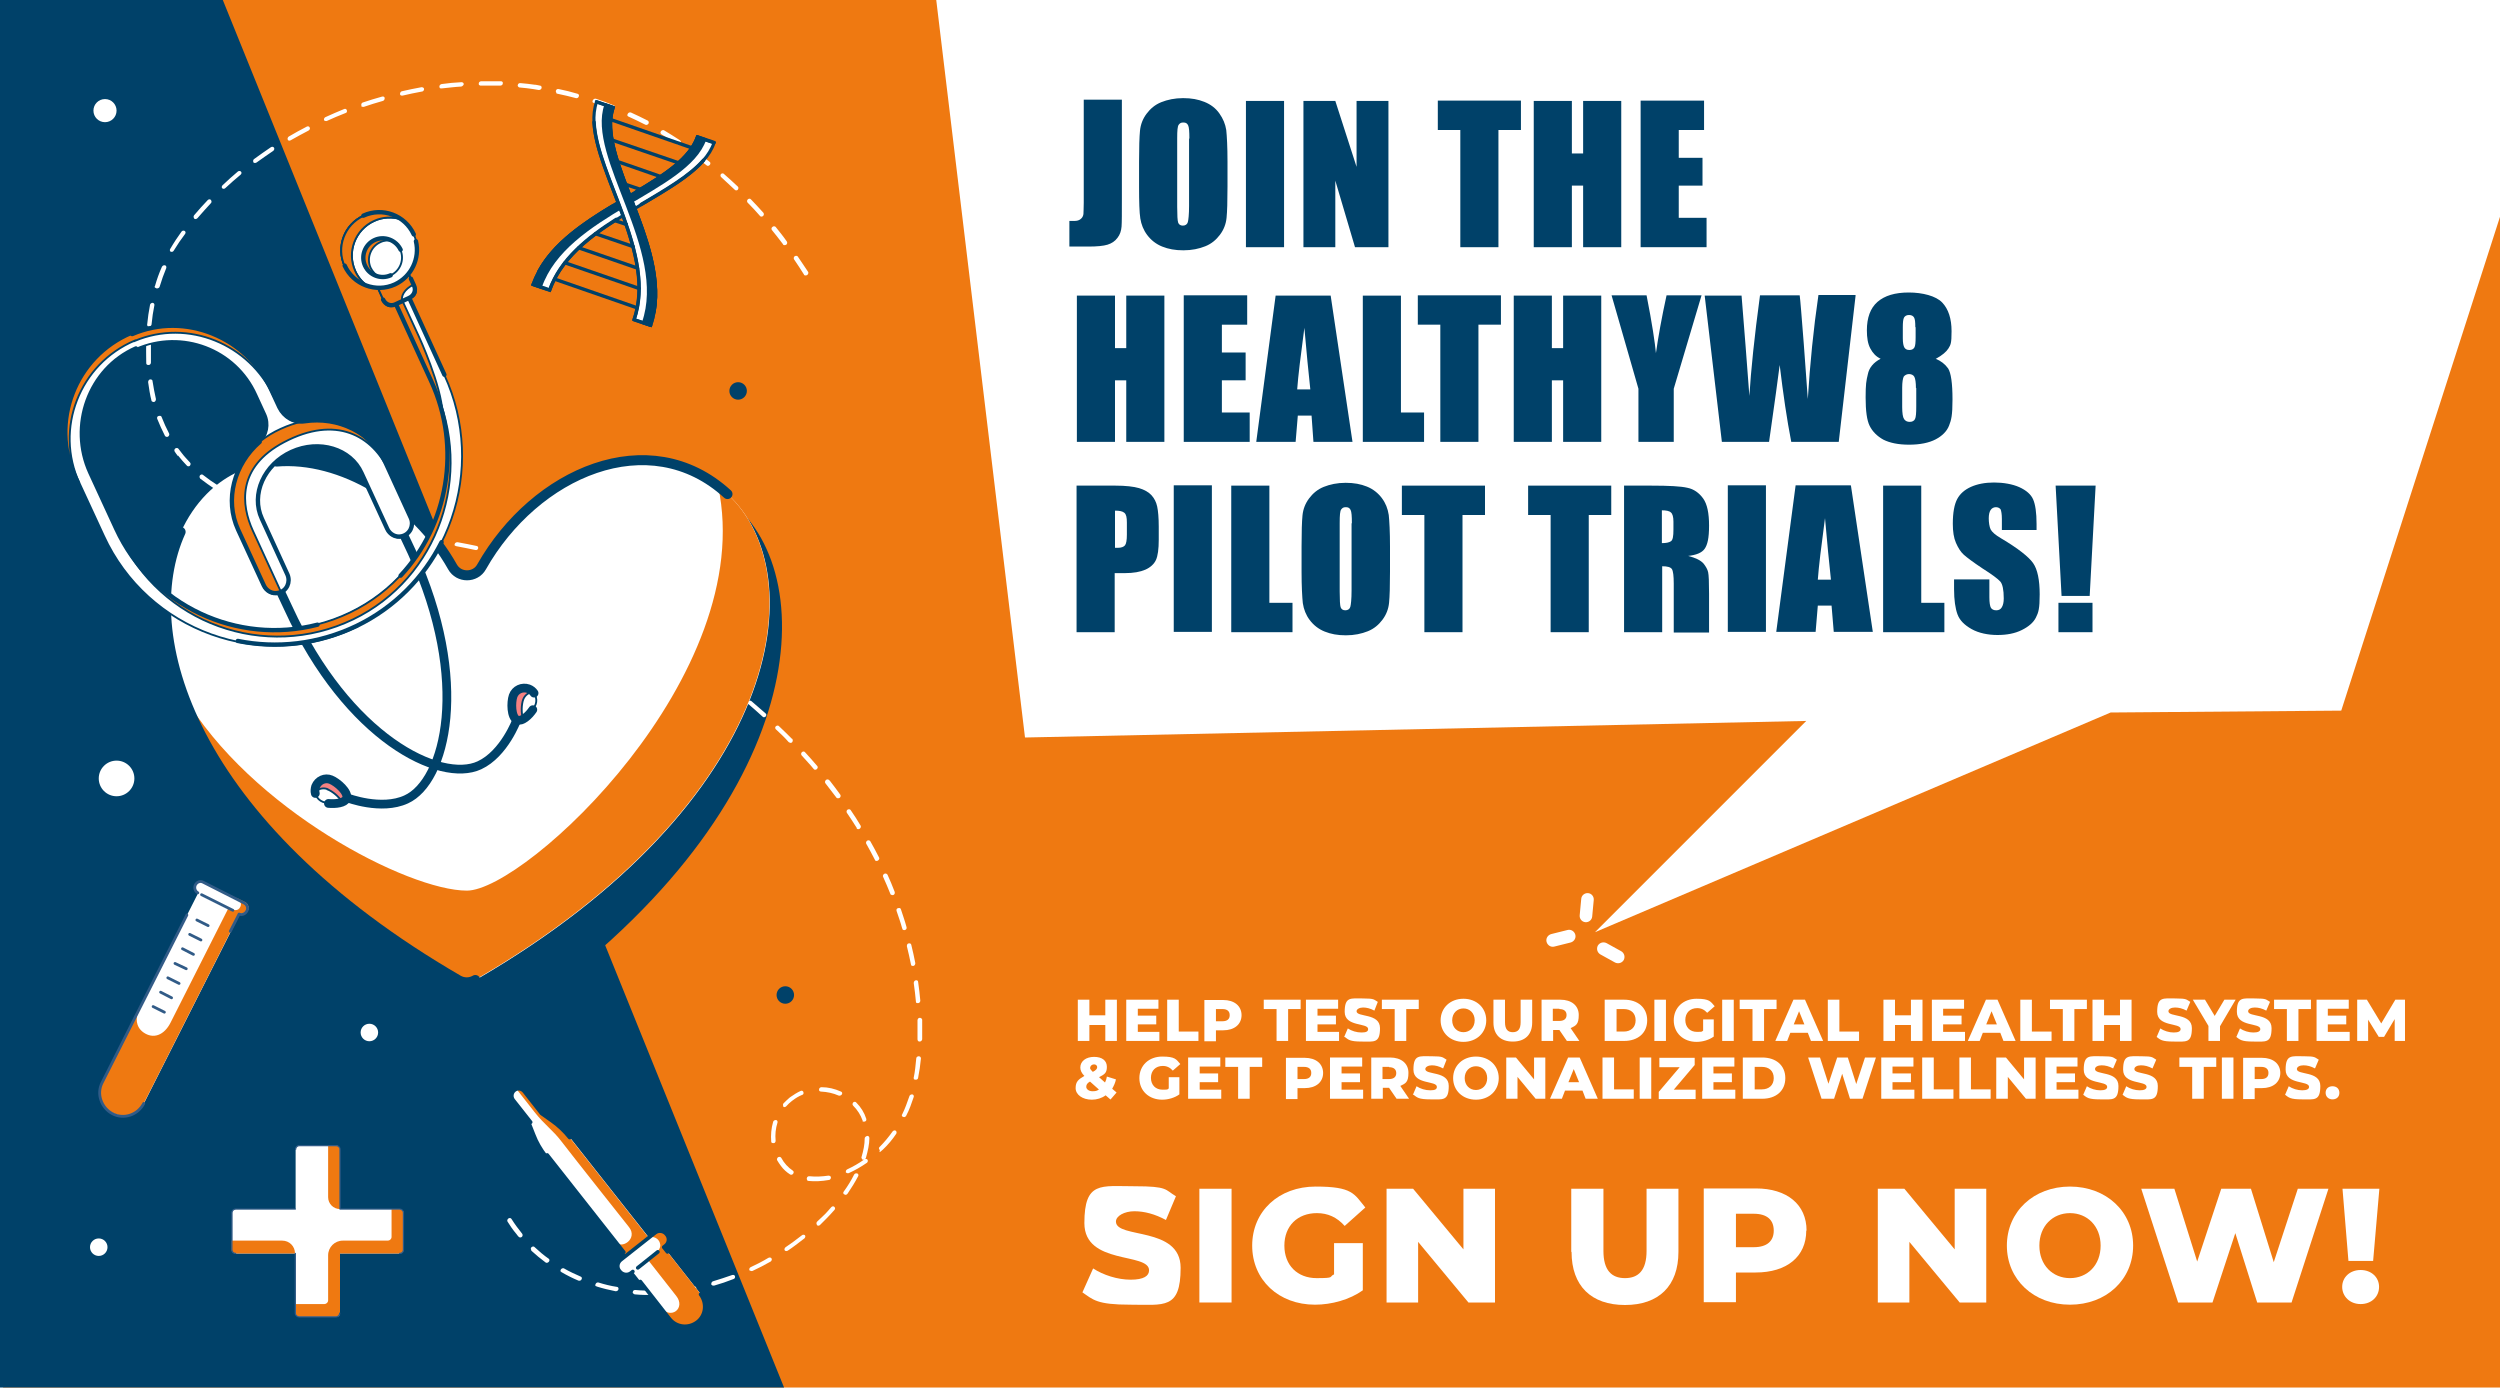 <?xml version="1.0" encoding="UTF-8"?>
<svg id="Capa_1" xmlns="http://www.w3.org/2000/svg" xmlns:xlink="http://www.w3.org/1999/xlink" version="1.1" viewBox="0 0 800 444">
  <!-- Generator: Adobe Illustrator 29.0.1, SVG Export Plug-In . SVG Version: 2.1.0 Build 192)  -->
  <defs>
    <style>
      .st0 {
        filter: url(#drop-shadow-1);
      }

      .st1 {
        filter: url(#drop-shadow-2);
      }

      .st2, .st3, .st4, .st5, .st6, .st7, .st8, .st9, .st10, .st11, .st12 {
        stroke: #004169;
      }

      .st2, .st3, .st6, .st10, .st12 {
        stroke-miterlimit: 10;
      }

      .st2, .st13 {
        fill: #004169;
      }

      .st3, .st6, .st12 {
        stroke-width: .6px;
      }

      .st3, .st14 {
        fill: #ef7911;
      }

      .st15, .st10, .st11, .st12 {
        fill: #fff;
      }

      .st4 {
        stroke-width: 2.8px;
      }

      .st4, .st5, .st16, .st17, .st7, .st8, .st9 {
        fill: none;
        stroke-linecap: round;
        stroke-linejoin: round;
      }

      .st5 {
        stroke-width: 3.2px;
      }

      .st16 {
        stroke-width: .4px;
      }

      .st16, .st17 {
        stroke: #315b87;
      }

      .st17 {
        stroke-width: .9px;
      }

      .st6 {
        fill: #f58181;
      }

      .st7 {
        stroke-width: 1.2px;
      }

      .st8 {
        stroke-width: 1.1px;
      }

      .st9 {
        stroke-width: 1.4px;
      }

      .st11 {
        stroke-miterlimit: 10;
        stroke-width: .6px;
      }
    </style>
    <filter id="drop-shadow-1" x="342.7" y="318.2" width="427" height="33.7" filterUnits="userSpaceOnUse">
      <feOffset dx="1.4" dy="1.4"/>
      <feGaussianBlur result="blur" stdDeviation="0"/>
      <feFlood flood-color="#004169" flood-opacity="1"/>
      <feComposite in2="blur" operator="in"/>
      <feComposite in="SourceGraphic"/>
    </filter>
    <filter id="drop-shadow-2" x="340.7" y="376.8" width="420.6" height="40.7" filterUnits="userSpaceOnUse">
      <feOffset dx="5.7" dy="2.8"/>
      <feGaussianBlur result="blur1" stdDeviation="0"/>
      <feFlood flood-color="#004169" flood-opacity="1"/>
      <feComposite in2="blur1" operator="in"/>
      <feComposite in="SourceGraphic"/>
    </filter>
  </defs>
  <polygon class="st14" points="637.9 0 1 0 1 444 800.6 444 800.6 0 637.9 0"/>
  <polygon class="st13" points="0 0 0 444 250.9 444 71.3 0 0 0"/>
  <path class="st13" d="M234.1,160.8c-1-.9-2.1-1.6-3.2-2.3,17.1,60.8-52.4,136.5-71,137.8-11.6.8-71-21.8-94.9-57.7,12.7,28.8,41.8,60.7,94.2,87,1.8.9,3.9.7,5.5-.4,94-65,99.2-140.1,69.4-164.4h0Z"/>
  <path class="st15" d="M165.1,394.7c-1-1.2-1.9-2.5-2.7-3.8-.2-.3,0-.8.3-1s.8-.2,1,.2c1,1.6,2.2,3.2,3.4,4.7.2.3.2.7-.1,1s-.8.2-1,0c-.3-.3-.6-.7-.8-1h0ZM170,400c-.2-.3-.2-.7.1-.9.3-.3.8-.3,1,0,1.4,1.3,2.9,2.6,4.5,3.7.3.2.3.7,0,1-.3.3-.7.4-1,.2-1.6-1.2-3.2-2.5-4.6-3.8,0,0,0,0,0,0h0ZM179.5,407c-.2-.2-.2-.5,0-.8.2-.3.7-.5,1-.3,1.7,1,3.5,1.8,5.3,2.6.4.1.5.6.3.9-.2.4-.6.5-1,.4-1.9-.8-3.7-1.7-5.4-2.7,0,0-.1,0-.2-.2h0ZM190.6,411.6c-.1-.2-.2-.4,0-.7.1-.4.6-.6.9-.5,1.9.6,3.9,1.1,5.9,1.4.4,0,.6.4.5.8-.1.4-.5.6-.9.6-2-.4-4.1-.9-6-1.5-.1,0-.2-.1-.3-.2h0ZM202.6,413.9c-.1-.1-.2-.3-.1-.5,0-.4.5-.7.9-.6,1.9.2,3.9.2,5.8.2h.4c.4,0,.7.3.7.7s-.4.7-.8.7h-.4c-2,0-4,0-5.9-.2-.2,0-.4-.1-.4-.2h0ZM215.2,413.8c0-.1-.1-.2-.1-.4,0-.4.3-.7.7-.8,2.1-.2,4.1-.6,6.2-1,.4,0,.8.2.8.5,0,.4-.2.8-.6.8-2.1.4-4.3.8-6.4,1-.2,0-.5,0-.6-.2h0ZM227.7,411.2c0,0-.1-.2-.1-.3,0-.4.2-.8.6-.9,2-.6,4.1-1.3,6.1-2,.4-.1.8,0,.9.4.1.4-.1.8-.5.9-2,.8-4.1,1.5-6.2,2.1-.3,0-.6,0-.7-.2h0ZM239.8,406.6s0,0,0-.1c-.1-.4,0-.8.4-1,1.9-.9,3.9-1.9,5.7-3,.4-.2.8-.1,1,.2.2.3,0,.8-.3,1-1.9,1.1-3.9,2.1-5.8,3-.3.1-.7,0-.9-.2h0ZM251.1,400.1s0,0,0,0c-.2-.3,0-.8.3-1,1.6-1.1,3.3-2.3,4.8-3.5l.4-.3c.3-.3.8-.2,1,0h0c.2.3.1.7-.2,1l-.4.3c-1.6,1.2-3.2,2.5-4.9,3.6-.3.2-.8.2-1-.1h0ZM56.9,145.9h0c-.3-.4-.7-.9-1-1.4-.2-.3-.1-.8.2-1s.8-.2,1,.1c.3.4.7.9,1,1.3.8,1.1,1.8,2.1,2.7,3.1.3.3.2.7,0,1s-.8.3-1,0c-1-1-1.9-2.1-2.8-3.2h0ZM52.8,139.5h0c-.9-1.8-1.8-3.7-2.5-5.5-.1-.4,0-.8.5-.9s.8,0,.9.3c.7,1.8,1.5,3.6,2.4,5.3.2.3,0,.8-.3,1-.3.2-.7.1-.9-.1h0ZM64,153c-.2-.2-.2-.6,0-.9.3-.3.7-.4,1-.1,1.5,1.2,3.1,2.3,4.8,3.4.3.2.4.6.1,1s-.7.4-1,.2c-1.7-1.1-3.3-2.3-4.9-3.5,0,0,0,0,0-.1h0ZM48.6,128.5c0,0,0-.1-.1-.2-.5-1.9-.8-3.9-1.1-6,0-.4.2-.8.6-.9.4,0,.8.1.8.5.3,2,.7,4,1.1,5.8,0,.4-.2.8-.5.9-.3.1-.6,0-.8-.2h0ZM73.9,159.4c-.2-.2-.2-.5,0-.8.2-.4.7-.5,1-.3,1.7.9,3.5,1.7,5.4,2.5.3.1.5.6.3.9-.2.4-.6.5-1,.4-1.9-.8-3.8-1.6-5.5-2.5,0,0-.2-.1-.2-.2ZM261.4,391.9c-.2-.3-.2-.7.1-1,.7-.6,1.3-1.3,2-1.9s1.7-1.8,2.5-2.7c.3-.3.7-.4,1-.1s.3.7,0,1c-.8.9-1.7,1.9-2.6,2.8s-1.3,1.3-2,2c-.3.3-.8.3-1,0s0,0,0,0h0ZM46.9,116.6c0,0-.1-.2-.1-.4,0-2-.1-4.1,0-6.2,0-.4.3-.7.8-.8s.7.3.7.7c0,2.1,0,4.1,0,6.1,0,.4-.3.8-.7.8-.3,0-.5,0-.6-.2ZM85.1,164c-.1-.2-.2-.4,0-.7.2-.4.6-.6,1-.4,1.8.6,3.8,1.2,5.8,1.8.4.1.6.5.4.9-.2.4-.6.6-.9.5-2-.6-4-1.1-5.8-1.8-.1,0-.2-.1-.3-.2h0ZM249.9,373.1c-.4-.6-.9-1.2-1.2-1.8-.2-.3,0-.8.3-1,.4-.2.8-.1,1,.2.9,1.7,2.2,3.1,3.7,4.1.3.2.4.6.1,1s-.7.4-1,.2c-1.1-.7-2.1-1.6-2.9-2.7h0ZM246.9,365.7c0,0-.1-.2-.1-.3-.2-2.1,0-4.4.6-6.4.1-.4.5-.6.9-.6.4,0,.6.5.5.8-.6,1.9-.8,3.9-.6,5.8,0,.4-.2.8-.6.8-.3,0-.5,0-.7-.2h0ZM258.3,377.6c-.1-.1-.2-.4-.1-.6,0-.4.5-.7.9-.6,1.9.2,3.9.1,6-.2.4,0,.8.2.8.6,0,.4-.3.8-.7.8-2.3.4-4.4.5-6.5.3-.2,0-.3-.1-.4-.2h0ZM47.2,104.3c0-.1-.2-.3-.1-.5.2-2.1.5-4.2.9-6.2,0-.4.5-.7.8-.7.4,0,.7.4.6.8-.4,1.9-.7,4-.9,6.1,0,.4-.4.7-.8.7-.2,0-.4,0-.5-.2h0ZM96.8,167.2c-.1-.2-.2-.4,0-.6.1-.4.5-.6.9-.5,1.9.4,3.9.9,6,1.2.4,0,.6.4.5.8-.1.4-.5.6-.9.6-2.1-.4-4.1-.8-6-1.2-.2,0-.3-.1-.4-.2h0ZM270,382.1c-.2-.2-.2-.6,0-.8,1.3-1.8,2.4-3.6,3.3-5.4.2-.4.6-.5,1-.4s.5.6.3.9c-1,1.9-2.1,3.7-3.4,5.6-.2.3-.7.5-1,.2,0,0-.1,0-.2-.1h0ZM250.7,354c-.2-.2-.2-.6,0-.9.6-.6,1.2-1.2,1.9-1.8.1-.1.3-.2.4-.3,1-.7,2.1-1.4,3.2-1.9.4-.2.8,0,.9.4.1.4,0,.8-.5.9-1,.4-2,1-2.9,1.7-.1,0-.2.2-.4.3-.6.5-1.2,1-1.7,1.6-.3.3-.7.4-1,.1h0c0,0,0-.1,0-.1ZM270.7,375.4s0-.1,0-.2c-.1-.4,0-.8.4-1,1.9-.9,3.7-1.9,5.5-3.2.3-.2.8-.2,1,.1.2.3.1.8-.2,1-1.9,1.3-3.8,2.4-5.8,3.3-.3.1-.7,0-.8-.2h0ZM108.9,169.5c-.1-.1-.2-.4-.1-.6.1-.4.5-.6.9-.6,1.9.3,3.9.6,6.1.9.4,0,.6.4.5.8,0,.4-.5.7-.9.6-2.2-.3-4.2-.6-6.1-.9-.2,0-.3-.1-.4-.2h0ZM49.6,92.1c-.1-.2-.2-.4,0-.6.6-2.1,1.3-4.1,2.2-6.1.2-.4.6-.6,1-.5.4.1.5.5.4.9-.8,1.9-1.5,3.9-2.1,5.9-.1.4-.5.6-.9.6-.2,0-.3-.1-.4-.2h0ZM275.8,370.8c-.1-.2-.2-.4-.1-.6.6-2,1-4,1-5.9,0-.4.4-.7.8-.8s.7.3.7.7c0,2-.5,4.1-1.1,6.3-.1.4-.5.6-.9.6-.2,0-.3-.1-.4-.2h0ZM121.1,171.3c-.1-.1-.2-.4-.1-.6,0-.4.5-.7.9-.6,2,.3,4.1.5,6.1.8h0c.4,0,.6.4.5.8,0,.4-.5.7-.9.6h0c-2-.3-4-.5-6.1-.8-.2,0-.3-.1-.4-.2h0ZM262.2,349.1c-.1-.1-.1-.3-.1-.5,0-.4.4-.7.8-.7,2.1,0,4.2.5,6.2,1.4.4.1.5.6.3.9s-.6.5-1,.4c-1.8-.8-3.7-1.2-5.7-1.3-.2,0-.4-.1-.5-.2h0ZM54.5,80.4c-.2-.2-.2-.5,0-.8.6-1,1.2-2,1.8-2.9.6-.9,1.2-1.7,1.8-2.6.2-.3.7-.4,1-.2.3.2.4.6.1,1-.6.8-1.2,1.7-1.8,2.5-.6.9-1.2,1.9-1.8,2.8-.2.4-.7.5-1,.3,0,0-.2,0-.2-.2ZM281.4,367.9c-.2-.3-.2-.7.1-.9,1.5-1.5,2.9-3.2,4.1-4.9.2-.3.7-.5,1-.3.3.2.4.6.2,1-1.2,1.8-2.6,3.5-4.3,5.1s-.8.3-1,0c0,0,0,0,0,0h0ZM276.1,358.7s0-.1-.1-.2c-.6-1.7-1.6-3.3-3-4.7-.3-.3-.2-.7,0-1,.3-.3.8-.3,1,0,1.5,1.5,2.6,3.3,3.2,5.2.1.4,0,.8-.5.9-.3.1-.6,0-.8-.2h0ZM133.4,172.9c-.1-.1-.2-.4-.1-.6,0-.4.5-.7.9-.6,2.4.3,4.3.6,6.1.8.4,0,.6.4.5.8-.1.4-.5.7-.9.6-1.8-.3-3.8-.5-6.1-.8-.2,0-.3-.1-.4-.2h0ZM62.1,69.8c-.2-.2-.2-.6,0-.9,1.4-1.7,2.9-3.3,4.4-4.9.3-.3.8-.3,1,0s.3.7,0,1c-1.5,1.6-2.9,3.2-4.3,4.8-.3.3-.7.4-1,.2,0,0,0,0-.1-.1h0ZM288.7,357.3c-.1-.2-.2-.5,0-.7.9-1.8,1.6-3.8,2.3-5.8.1-.4.5-.6.9-.6.4,0,.6.5.5.8-.7,2.1-1.4,4.1-2.4,6-.2.4-.6.6-1,.4-.1,0-.2-.1-.3-.2h0ZM145.6,174.7c-.1-.2-.2-.4-.1-.6.1-.4.5-.6.9-.6,2.2.4,4.2.8,6.1,1.2.4,0,.6.5.5.8-.1.4-.5.6-.9.5-1.9-.4-3.8-.8-6-1.2-.2,0-.3-.1-.4-.2h0ZM157.6,177.4c-.1-.2-.2-.4,0-.7.1-.4.6-.6.9-.5,2.1.6,4.1,1.3,5.8,2.1.4.1.5.6.3.9-.2.4-.6.5-1,.4-1.7-.7-3.6-1.4-5.6-2-.1,0-.2-.1-.3-.2h0ZM292.5,345.3c-.1-.1-.2-.3-.1-.5.4-1.9.6-4,.8-6.1,0-.4.4-.7.8-.7.4,0,.7.3.7.7-.2,2.1-.5,4.2-.9,6.2,0,.4-.5.7-.9.6-.2,0-.4-.1-.5-.2h0ZM71.1,60.3c-.2-.3-.2-.7.1-1,1.6-1.5,3.2-3,4.9-4.4.3-.3.8-.2,1,0,.3.3.2.7-.1,1-1.7,1.4-3.3,2.8-4.9,4.3-.3.3-.8.3-1,0,0,0,0,0,0,0h0ZM168.7,181.9c-.2-.2-.2-.5,0-.8.2-.4.7-.5,1-.3,1.8.9,3.6,1.8,5.4,2.6.3.2.4.6.2.9s-.7.5-1,.3c-1.8-.9-3.6-1.8-5.4-2.6,0,0-.2-.1-.2-.2h0ZM293.7,333c0-.1-.1-.2-.1-.4,0-.6,0-1.3,0-2,0-1.4,0-2.8,0-4.1,0-.4.3-.8.7-.8.4,0,.7.2.8.6,0,1.4,0,2.8,0,4.2,0,.7,0,1.3,0,2,0,.4-.3.7-.7.8-.2,0-.5,0-.6-.2h0ZM179.4,187.3c-.2-.2-.2-.5,0-.8.2-.4.7-.5,1-.3,1.8.9,3.6,1.8,5.3,2.7.3.2.4.6.2.9-.2.4-.7.5-1,.3-1.7-.9-3.5-1.8-5.3-2.7,0,0-.1-.1-.2-.2h0ZM190,192.8c-.2-.2-.2-.5,0-.8.2-.4.7-.5,1-.3,1.8,1,3.6,1.9,5.2,2.9.3.2.4.6.2,1s-.7.5-1,.3c-1.7-.9-3.4-1.9-5.2-2.9,0,0-.1-.1-.2-.2h0ZM81.1,51.9s0,0,0,0c-.2-.3-.1-.8.2-1,1.8-1.3,3.6-2.6,5.4-3.8.3-.2.8-.2,1,.2.2.3,0,.8-.3,1-1.8,1.2-3.6,2.5-5.3,3.7-.3.2-.8.2-1,0ZM293.2,320.9c0,0-.1-.2-.1-.3-.2-2-.4-4-.7-6,0-.4.2-.8.6-.9s.8.1.8.5c.3,2,.5,4,.7,6,0,.4-.3.8-.7.8-.3,0-.5,0-.7-.2ZM200.4,198.6c-.2-.2-.2-.5,0-.8.2-.3.7-.5,1-.3,1.7,1,3.4,2,5.1,3,.3.2.4.6.2,1-.2.3-.7.5-1,.3-1.7-1-3.4-2-5.1-3,0,0-.1,0-.2-.1h0ZM291.6,308.9c0,0-.1-.2-.1-.3-.4-1.9-.8-3.9-1.3-5.8,0-.4.1-.8.5-.9.4-.1.8,0,.9.4.5,2,.9,3.9,1.3,5.9,0,.4-.2.8-.6.9-.3,0-.6,0-.7-.2h0ZM210.6,204.7c-.2-.2-.2-.6,0-.8.2-.3.7-.4,1-.2,1.7,1.1,3.4,2.1,5,3.2.3.2.4.6.1,1-.2.3-.7.4-1,.2-1.6-1.1-3.3-2.1-5-3.2,0,0-.1,0-.2-.1h0ZM220.6,211.2c-.2-.2-.2-.6,0-.9.2-.3.7-.4,1-.2,1.6,1.1,3.3,2.3,4.9,3.4.3.2.3.7,0,1-.3.3-.7.4-1,.2-1.6-1.1-3.2-2.3-4.8-3.4,0,0-.1,0-.1-.1h0ZM288.8,297.3c0,0,0-.1-.1-.2-.5-1.9-1.2-3.8-1.8-5.6-.1-.4,0-.8.5-.9s.8,0,.9.4c.6,1.9,1.3,3.8,1.8,5.7.1.4-.1.8-.5.9-.3.1-.6,0-.8-.2h0ZM92.1,44.7s0,0,0,0c-.2-.3,0-.8.3-1,1.9-1.1,3.8-2.2,5.8-3.2.4-.2.8,0,.9.3.2.3,0,.8-.4,1-1.9,1-3.8,2-5.7,3.1-.3.2-.7.1-.9-.1h0ZM230.2,218.1c-.2-.2-.2-.6,0-.9.3-.3.7-.4,1-.2,1.6,1.2,3.2,2.4,4.7,3.6.3.2.3.7,0,1-.3.3-.7.4-1,.1-1.5-1.2-3.1-2.4-4.7-3.6,0,0,0,0-.1-.1h0ZM284.9,286.1s0-.1,0-.1c-.7-1.8-1.5-3.6-2.3-5.4-.2-.3,0-.8.4-1s.8,0,1,.3c.8,1.8,1.6,3.6,2.3,5.5.1.4,0,.8-.4,1-.3.1-.7,0-.9-.2h0ZM239.5,225.4c-.2-.2-.2-.6,0-.9.3-.3.7-.4,1-.1,1.5,1.3,3,2.6,4.5,3.9.3.2.3.7,0,1-.3.3-.8.3-1,0-1.4-1.3-2.9-2.6-4.4-3.9h0q0,0,0,0ZM280,275.3s0,0,0-.1c-.9-1.7-1.8-3.5-2.8-5.2-.2-.3,0-.8.3-1,.4-.2.8-.1,1,.2,1,1.7,1.9,3.5,2.8,5.2.2.3,0,.8-.4,1-.3.2-.7.1-.9-.1h0ZM248.2,233.3c-.2-.3-.2-.7.1-.9.3-.3.8-.3,1,0,1.4,1.3,2.8,2.7,4.1,4h.1c.3.4.2.8,0,1.1s-.8.3-1,0h-.1c-1.3-1.5-2.7-2.8-4.1-4.1,0,0,0,0,0,0h0ZM274.2,265s0,0,0,0c-1-1.6-2.1-3.3-3.2-4.9-.2-.3-.1-.8.2-1,.3-.2.8-.2,1,.1,1.1,1.6,2.2,3.3,3.2,5,.2.3,0,.8-.3,1-.3.2-.7.2-1-.1h0ZM256.5,241.7c-.2-.3-.2-.7.1-1,.3-.3.8-.3,1,0,1.3,1.4,2.6,2.9,3.9,4.4.3.3.2.7-.1,1s-.8.3-1,0c-1.2-1.5-2.6-2.9-3.9-4.4,0,0,0,0,0,0ZM267.7,255.3s0,0,0,0c-1.1-1.4-2.2-2.9-3.3-4.3h0s-.3-.4-.3-.4h0c-.2-.3-.1-.7.2-1,.3-.3.8-.2,1,0l.3.3c1.1,1.4,2.2,2.9,3.3,4.4.2.3.1.8-.2,1-.3.2-.8.2-1,0h0ZM103.7,38.7s0,0,0-.2c-.1-.3,0-.8.4-1,2-.9,4-1.8,6-2.6.4-.2.8,0,.9.4s0,.8-.5.9c-2,.8-4,1.6-5.9,2.5-.3.1-.7,0-.8-.2h0ZM115.7,33.9c0,0,0-.1-.1-.2,0-.4.1-.8.5-.9,2-.7,4.1-1.3,6.2-1.9.4-.1.8.1.8.5s-.2.8-.6.9c-2.1.6-4.1,1.2-6.1,1.9-.3,0-.6,0-.8-.2h0ZM128.1,30.4c0,0-.1-.2-.1-.3,0-.4.2-.8.6-.9,2.1-.5,4.2-.9,6.3-1.3.4,0,.8.2.8.6s-.3.8-.7.8c-2.1.4-4.2.8-6.2,1.3-.3,0-.5,0-.7-.2h0ZM140.7,28.1c0-.1-.1-.2-.1-.4,0-.4.3-.7.7-.8,2.1-.3,4.2-.5,6.4-.6.4,0,.7.3.7.6s-.4.7-.8.8c-2.1.1-4.2.4-6.3.6-.2,0-.5,0-.6-.2h0ZM153.3,27.2c-.1-.1-.1-.3-.1-.5,0-.4.4-.7.8-.7,2.1,0,4.2,0,6.3,0,.4,0,.7.3.6.7,0,.4-.4.7-.8.7-2.1,0-4.1,0-6.2,0-.2,0-.4,0-.5-.2h0ZM165.8,27.7c-.1-.1-.2-.3-.1-.5,0-.4.5-.7.9-.6,1.5.1,2.9.3,4.4.5.6,0,1.2.2,1.8.3.4,0,.6.4.5.8-.1.4-.5.6-.9.6-.6-.1-1.2-.2-1.8-.3-1.4-.2-2.9-.4-4.3-.5-.2,0-.3-.1-.4-.2h0ZM178,29.6c-.1-.2-.2-.4-.1-.6.1-.4.5-.6.9-.5,2,.4,4,.9,6,1.5.4.1.6.5.4.9-.1.4-.6.6-.9.5-1.9-.5-3.9-1-5.9-1.4-.1,0-.3-.1-.4-.2h0ZM189.7,32.8c-.1-.2-.2-.4,0-.7.2-.4.6-.6,1-.5,1.9.6,3.8,1.3,5.7,2.1.4.1.5.5.3.9-.2.4-.6.5-1,.4-1.9-.7-3.8-1.4-5.6-2-.1,0-.2-.1-.3-.2h0ZM200.9,37.2c-.2-.2-.2-.5,0-.8.2-.4.6-.5,1-.4,1.8.8,3.6,1.7,5.4,2.6.3.2.4.6.2,1-.2.3-.7.5-1,.3-1.8-.9-3.6-1.8-5.4-2.6,0,0-.2-.1-.2-.2h0ZM211.5,42.8c-.2-.2-.2-.5,0-.8.2-.3.7-.5,1-.3,1.7,1,3.4,2.1,5.1,3.2.3.2.4.7.1,1-.2.3-.7.4-1,.2-1.6-1.1-3.3-2.1-5-3.1,0,0-.1,0-.2-.2h0ZM221.4,49.3c-.2-.2-.2-.6,0-.9.3-.3.7-.4,1-.2,1.6,1.2,3.2,2.4,4.7,3.6.3.2.3.7,0,1s-.7.4-1,.1c-1.5-1.2-3.1-2.4-4.7-3.6,0,0,0,0-.1-.1h0ZM230.7,56.6c-.2-.3-.2-.6,0-.9.3-.3.8-.3,1,0,1.5,1.3,2.9,2.6,4.4,4,.3.3.2.7,0,1s-.8.3-1,0c-1.4-1.3-2.9-2.7-4.3-4,0,0,0,0,0,0h0ZM257.3,87.9s0,0,0,0c-1-1.6-2.1-3.3-3.2-4.9-.2-.3-.1-.8.2-1,.3-.2.8-.2,1,.1,1.1,1.6,2.2,3.3,3.3,4.9.2.3,0,.8-.3,1-.3.2-.7.2-1,0h0ZM239.2,64.8c-.2-.3-.2-.7.1-1,.3-.3.8-.3,1,0,1.4,1.4,2.7,2.9,4,4.3.2.3.2.7-.1,1-.3.3-.8.3-1,0-1.3-1.5-2.6-2.9-4-4.3,0,0,0,0,0,0h0ZM250.6,78.2h0c-1.2-1.6-2.4-3.1-3.6-4.6-.2-.3-.2-.7.2-1,.3-.3.8-.2,1,0,1.2,1.5,2.5,3.1,3.6,4.7.2.3.1.8-.2,1-.3.2-.8.2-1,0h0Z"/>
  <polygon class="st15" points="738.1 0 299.6 0 328 236 578 230.7 510.4 298.3 675.4 228 749.2 227.4 800.6 67.5 800.6 0 738.1 0"/>
  <path class="st13" d="M359,32.2v31.3c0,4.7,0,7.7-.1,9-.1,1.3-.5,2.6-1.3,3.6-.8,1.1-1.9,1.8-3.2,2.2s-3.4.6-6.1.6h-6.1v-8.2c.7,0,1.3,0,1.6,0,.9,0,1.5-.2,2-.6s.8-.9.9-1.6c0-.6.1-1.8.1-3.6v-33h12.2Z"/>
  <path class="st13" d="M392.8,59.7c0,4.7-.1,8-.3,10-.2,2-.9,3.8-2.1,5.4-1.2,1.6-2.7,2.9-4.7,3.7s-4.3,1.3-7,1.3-4.8-.4-6.8-1.2-3.6-2.1-4.8-3.7-1.9-3.4-2.2-5.3-.4-5.3-.4-10.1v-8c0-4.7.1-8,.3-10s.9-3.8,2.1-5.4c1.2-1.6,2.7-2.9,4.7-3.7s4.3-1.3,7-1.3,4.8.4,6.8,1.2,3.6,2,4.8,3.7,1.9,3.4,2.2,5.3c.2,1.9.4,5.3.4,10.1,0,0,0,8,0,8ZM380.6,44.3c0-2.2-.1-3.6-.4-4.2s-.7-.9-1.5-.9-1.1.2-1.5.7-.5,1.9-.5,4.4v21.9c0,2.7.1,4.4.3,5s.7,1,1.5,1,1.4-.4,1.6-1.1.4-2.5.4-5.2v-21.5h0Z"/>
  <path class="st13" d="M410.9,32.2v46.9h-12.2v-46.8s12.2,0,12.2,0Z"/>
  <path class="st13" d="M444.3,32.2v46.9h-10.7l-6.3-21.3v21.3h-10.2v-46.8h10.2l6.8,21.1v-21.1s10.2,0,10.2,0Z"/>
  <path class="st13" d="M486.7,32.2v9.4h-7.2v37.5h-12.2v-37.5h-7.2v-9.4s26.6,0,26.6,0Z"/>
  <path class="st13" d="M518.8,32.2v46.9h-12.2v-19.7h-3.6v19.7h-12.2v-46.8h12.2v16.8h3.6v-16.8s12.2,0,12.2,0Z"/>
  <path class="st13" d="M525,32.2h20.3v9.4h-8.1v8.9h7.6v8.9h-7.6v10.3h8.9v9.4h-21.1v-46.9Z"/>
  <path class="st13" d="M344.6,155.4h12.3c3.3,0,5.9.3,7.6.8s3.1,1.3,4,2.3c.9,1,1.5,2.2,1.8,3.6s.5,3.6.5,6.5v4.1c0,3-.3,5.2-.9,6.5s-1.8,2.4-3.4,3.1-3.8,1.1-6.5,1.1h-3.3v18.9h-12.2v-46.9h0ZM356.8,163.4v11.9c.4,0,.6,0,.9,0,1.1,0,1.9-.3,2.3-.8s.6-1.7.6-3.4v-3.9c0-1.6-.2-2.6-.8-3.1s-1.5-.7-3.1-.7h0Z"/>
  <path class="st13" d="M387.8,155.4v46.8h-12.2v-46.9h12.2Z"/>
  <path class="st13" d="M406.2,155.4v37.5h7.4v9.4h-19.6v-46.9h12.2Z"/>
  <path class="st13" d="M444.8,182.9c0,4.7-.1,8-.3,10s-.9,3.8-2.1,5.4c-1.2,1.6-2.7,2.9-4.7,3.7s-4.3,1.3-7,1.3-4.8-.4-6.8-1.2c-2-.8-3.6-2.1-4.8-3.7s-1.9-3.4-2.2-5.4c-.2-1.9-.4-5.3-.4-10.1v-8c0-4.7.1-8,.3-10s.9-3.8,2.1-5.4c1.2-1.6,2.7-2.9,4.7-3.7s4.3-1.3,7-1.3,4.8.4,6.8,1.2c2,.8,3.6,2.1,4.8,3.7s1.9,3.4,2.2,5.4c.2,1.9.4,5.3.4,10.1v8ZM432.6,167.4c0-2.2-.1-3.6-.4-4.2s-.7-.9-1.5-.9-1.1.2-1.5.7-.5,1.9-.5,4.4v21.9c0,2.7.1,4.4.3,5s.7,1,1.5,1,1.4-.4,1.6-1.1.4-2.5.4-5.2v-21.5h0Z"/>
  <path class="st13" d="M475.2,155.4v9.4h-7.2v37.5h-12.2v-37.5h-7.2v-9.4h26.6Z"/>
  <path class="st13" d="M515.6,155.4v9.4h-7.2v37.5h-12.2v-37.5h-7.2v-9.4h26.6Z"/>
  <path class="st13" d="M519.7,155.4h8.6c5.8,0,9.6.2,11.7.7,2,.4,3.7,1.6,5,3.4s1.9,4.7,1.9,8.7-.5,6.1-1.4,7.4-2.7,2-5.3,2.3c2.4.6,4,1.4,4.9,2.4.8,1,1.3,1.9,1.5,2.8s.3,3.1.3,6.9v12.4h-11.3v-15.6c0-2.5-.2-4.1-.6-4.7-.4-.6-1.4-.9-3.1-.9v21.1h-12.2v-46.9h0ZM531.8,163.4v10.4c1.4,0,2.3-.2,2.9-.6s.8-1.6.8-3.7v-2.6c0-1.5-.3-2.5-.8-2.9-.5-.5-1.5-.7-2.9-.7h0Z"/>
  <path class="st13" d="M565.1,155.4v46.8h-12.2v-46.9h12.2Z"/>
  <path class="st13" d="M592.3,155.4l7,46.8h-12.5l-.7-8.4h-4.4l-.7,8.4h-12.6l6.2-46.9h17.6ZM585.9,185.5c-.6-5.3-1.2-11.9-1.9-19.7-1.2,9-2,15.5-2.3,19.7h4.2Z"/>
  <path class="st13" d="M614.8,155.4v37.5h7.4v9.4h-19.6v-46.9h12.2Z"/>
  <path class="st13" d="M651.9,169.6h-11.3v-3.5c0-1.6-.2-2.6-.4-3.1-.3-.4-.8-.7-1.5-.7s-1.3.3-1.7.9c-.4.6-.6,1.5-.6,2.7s.2,2.7.6,3.5c.4.8,1.5,1.8,3.4,2.9,5.4,3.2,8.8,5.9,10.2,7.9s2.1,5.4,2.1,10-.4,5.8-1.2,7.4c-.8,1.6-2.3,2.9-4.5,4-2.2,1.1-4.8,1.6-7.8,1.6s-6-.6-8.3-1.9-3.8-2.8-4.5-4.7-1.1-4.6-1.1-8.1v-3.1h11.3v5.7c0,1.8.2,2.9.5,3.4.3.5.9.8,1.7.8s1.4-.3,1.8-1,.6-1.6.6-2.8c0-2.8-.4-4.6-1.1-5.4-.8-.9-2.7-2.3-5.7-4.2-3-2-5-3.5-6-4.4-1-.9-1.8-2.2-2.5-3.8-.7-1.6-1-3.6-1-6.1,0-3.6.5-6.2,1.4-7.9.9-1.7,2.4-3,4.4-3.9,2-.9,4.5-1.4,7.4-1.4s5.9.5,8.1,1.5,3.7,2.3,4.4,3.9,1.1,4.2,1.1,7.9v1.9h0Z"/>
  <path class="st13" d="M670.6,155.4l-1.9,35.3h-9l-1.9-35.3h12.8ZM669.6,192.9v9.4h-10.9v-9.4h10.9Z"/>
  <path class="st13" d="M372.6,94.5v46.9h-12.2v-19.7h-3.6v19.7h-12.2v-46.8h12.2v16.8h3.6v-16.8s12.2,0,12.2,0Z"/>
  <path class="st13" d="M378.8,94.5h20.3v9.4h-8.1v8.9h7.6v8.9h-7.6v10.3h8.9v9.4h-21.1v-46.9Z"/>
  <path class="st13" d="M425.8,94.5l7,46.9h-12.5l-.6-8.4h-4.4l-.7,8.4h-12.6l6.2-46.8s17.6,0,17.6,0ZM419.3,124.6c-.6-5.3-1.2-11.9-1.9-19.7-1.2,9-2,15.5-2.3,19.7h4.2Z"/>
  <path class="st13" d="M448.3,94.5v37.5h7.4v9.4h-19.6v-46.8h12.2Z"/>
  <path class="st13" d="M480.3,94.5v9.4h-7.2v37.5h-12.2v-37.5h-7.2v-9.4s26.6,0,26.6,0Z"/>
  <path class="st13" d="M512.4,94.5v46.9h-12.2v-19.7h-3.6v19.7h-12.2v-46.8h12.2v16.8h3.6v-16.8s12.2,0,12.2,0Z"/>
  <path class="st13" d="M544.5,94.5l-8.9,29.9v17h-11.3v-17l-8.6-29.9h11.2c1.8,9.1,2.7,15.3,3,18.5.7-5,1.8-11.2,3.4-18.5h11.2Z"/>
  <path class="st13" d="M593.8,94.5l-5.4,46.9h-15.2c-1.4-7.2-2.6-15.4-3.7-24.6-.5,3.9-1.6,12.1-3.4,24.6h-15.1l-5.5-46.8h11.8l1.3,16.3,1.2,15.8c.5-8.2,1.6-18.9,3.4-32.2h12.7c.2,1.4.6,6.5,1.3,15.4l1.3,17.8c.7-11.3,1.8-22.4,3.4-33.3h11.8,0Z"/>
  <path class="st13" d="M619.4,114.8c1.7.7,3,1.7,4,3.1.9,1.4,1.4,4.7,1.4,9.9s-.4,6.6-1.1,8.4-2.2,3.3-4.3,4.4c-2.1,1.1-5,1.7-8.5,1.7s-6.2-.6-8.2-1.6c-2-1.1-3.5-2.6-4.4-4.4s-1.3-4.8-1.3-9.1.2-5.3.7-7.4c.4-2.1,1.8-3.8,4.1-5-1.5-.7-2.5-1.8-3.3-3.3s-1.1-3.4-1.1-5.8c0-4,1.1-7.1,3.4-9.1s5.6-3,10-3,8.7,1.1,10.7,3.2,3,5.2,3,9.2-.3,4.3-1,5.5c-.7,1.1-2,2.2-4,3.3h0ZM613.1,124.2c0-1.8-.2-3-.5-3.6s-1-.9-1.7-.9-1.3.3-1.7.8c-.3.6-.5,1.8-.5,3.6v6.1c0,2,.2,3.3.6,3.9.4.6,1,.9,1.8.9s1.4-.3,1.7-.9c.3-.6.4-1.9.4-4v-6h0ZM612.9,104.7c0-1.6-.1-2.6-.4-3.1-.3-.5-.8-.8-1.6-.8s-1.3.3-1.6.8-.4,1.6-.4,3.1v3.6c0,1.4.2,2.4.5,2.9s.8.8,1.6.8,1.3-.3,1.6-.8.4-1.6.4-3.3v-3.2h0Z"/>
  <g class="st0">
    <path class="st15" d="M356,318.5v13.2h-3.7v-5.1h-5.1v5.1h-3.7v-13.2h3.7v5h5.1v-5h3.7Z"/>
    <path class="st15" d="M369.6,328.8v2.9h-10.6v-13.2h10.3v2.9h-6.6v2.2h5.9v2.8h-5.9v2.4h6.9,0Z"/>
    <path class="st15" d="M372.1,318.5h3.7v10.2h6.3v3h-10v-13.2h0Z"/>
    <path class="st15" d="M395.9,323.4c0,3-2.3,4.9-5.9,4.9h-2.3v3.5h-3.7v-13.2h6c3.6,0,5.9,1.9,5.9,4.9h0ZM392.1,323.4c0-1.2-.8-1.9-2.3-1.9h-2.1v3.9h2.1c1.5,0,2.3-.7,2.3-1.9h0Z"/>
    <path class="st15" d="M407,321.5h-4v-3h11.8v3h-4v10.2h-3.7v-10.2Z"/>
    <path class="st15" d="M427.1,328.8v2.9h-10.6v-13.2h10.3v2.9h-6.6v2.2h5.9v2.8h-5.9v2.4h6.9,0Z"/>
    <path class="st15" d="M428.7,330.5l1.2-2.8c1.2.8,2.8,1.3,4.4,1.3s2.1-.4,2.1-1.1c0-2.1-7.5-.6-7.5-5.5s1.9-4.3,5.8-4.3,3.5.4,4.8,1.1l-1.1,2.8c-1.3-.7-2.5-1-3.6-1s-2.1.5-2.1,1.2c0,2,7.5.5,7.5,5.4s-1.9,4.3-5.8,4.3-4.3-.6-5.5-1.5h0Z"/>
    <path class="st15" d="M444.8,321.5h-4v-3h11.8v3h-4v10.2h-3.7v-10.2Z"/>
    <path class="st15" d="M459.6,325.1c0-4,3.1-6.9,7.3-6.9s7.3,2.9,7.3,6.9-3.1,6.9-7.3,6.9-7.3-2.9-7.3-6.9ZM470.5,325.1c0-2.3-1.6-3.8-3.6-3.8s-3.6,1.5-3.6,3.8,1.6,3.8,3.6,3.8,3.6-1.5,3.6-3.8Z"/>
    <path class="st15" d="M476.5,325.8v-7.3h3.7v7.2c0,2.3.9,3.2,2.5,3.2s2.5-.9,2.5-3.2v-7.2h3.7v7.3c0,3.9-2.3,6.1-6.2,6.1s-6.2-2.2-6.2-6.1Z"/>
    <path class="st15" d="M497.6,328.2h-2v3.5h-3.7v-13.2h6c3.6,0,5.9,1.9,5.9,4.9s-.9,3.4-2.6,4.2l2.8,4.1h-4l-2.4-3.5h0ZM497.6,321.4h-2.1v3.9h2.1c1.5,0,2.3-.7,2.3-1.9s-.8-1.9-2.3-1.9h0Z"/>
    <path class="st15" d="M512.1,318.5h6.2c4.4,0,7.4,2.5,7.4,6.6s-3,6.6-7.4,6.6h-6.2v-13.2ZM518.2,328.7c2.2,0,3.8-1.3,3.8-3.6s-1.5-3.6-3.8-3.6h-2.3v7.2h2.3Z"/>
    <path class="st15" d="M528,318.5h3.7v13.2h-3.7v-13.2Z"/>
    <path class="st15" d="M543.7,324.8h3.3v5.5c-1.5,1.1-3.6,1.7-5.5,1.7-4.2,0-7.3-2.8-7.3-6.9s3.1-6.9,7.3-6.9,4.5.9,5.8,2.4l-2.4,2.1c-.9-1-1.9-1.5-3.2-1.5-2.3,0-3.8,1.5-3.8,3.8s1.5,3.8,3.7,3.8,1.4-.1,2-.4v-3.6h0Z"/>
    <path class="st15" d="M549.7,318.5h3.7v13.2h-3.7v-13.2Z"/>
    <path class="st15" d="M559.3,321.5h-4v-3h11.8v3h-4v10.2h-3.7v-10.2Z"/>
    <path class="st15" d="M577.1,329.1h-5.6l-1,2.6h-3.8l5.8-13.2h3.7l5.8,13.2h-3.9l-1-2.6h0ZM576,326.4l-1.7-4.2-1.7,4.2h3.4,0Z"/>
    <path class="st15" d="M583.5,318.5h3.7v10.2h6.3v3h-10v-13.2h0Z"/>
    <path class="st15" d="M613.8,318.5v13.2h-3.7v-5.1h-5.1v5.1h-3.7v-13.2h3.7v5h5.1v-5h3.7Z"/>
    <path class="st15" d="M627.4,328.8v2.9h-10.6v-13.2h10.3v2.9h-6.7v2.2h5.9v2.8h-5.9v2.4h6.9Z"/>
    <path class="st15" d="M638.7,329.1h-5.6l-1,2.6h-3.8l5.8-13.2h3.7l5.8,13.2h-3.9l-1-2.6h0ZM637.6,326.4l-1.7-4.2-1.7,4.2h3.4,0Z"/>
    <path class="st15" d="M645.1,318.5h3.7v10.2h6.3v3h-10v-13.2h0Z"/>
    <path class="st15" d="M658.6,321.5h-4v-3h11.8v3h-4v10.2h-3.7v-10.2Z"/>
    <path class="st15" d="M680.7,318.5v13.2h-3.7v-5.1h-5.1v5.1h-3.7v-13.2h3.7v5h5.1v-5h3.7Z"/>
    <path class="st15" d="M688.7,330.5l1.2-2.8c1.2.8,2.8,1.3,4.3,1.3s2.2-.4,2.2-1.1c0-2.1-7.5-.6-7.5-5.5s1.9-4.3,5.8-4.3,3.5.4,4.8,1.1l-1.2,2.8c-1.3-.7-2.5-1-3.7-1s-2.1.5-2.1,1.2c0,2,7.5.5,7.5,5.4s-1.9,4.3-5.8,4.3-4.3-.6-5.5-1.5h0Z"/>
    <path class="st15" d="M709,327v4.7h-3.7v-4.8l-5-8.4h3.9l3.1,5.2,3.1-5.2h3.6l-5,8.5h0Z"/>
    <path class="st15" d="M714.2,330.5l1.2-2.8c1.2.8,2.8,1.3,4.3,1.3s2.2-.4,2.2-1.1c0-2.1-7.5-.6-7.5-5.5s1.9-4.3,5.8-4.3,3.5.4,4.8,1.1l-1.2,2.8c-1.3-.7-2.5-1-3.7-1s-2.1.5-2.1,1.2c0,2,7.5.5,7.5,5.4s-1.9,4.3-5.8,4.3-4.3-.6-5.5-1.5h0Z"/>
    <path class="st15" d="M730.3,321.5h-4v-3h11.8v3h-4v10.2h-3.7v-10.2Z"/>
    <path class="st15" d="M750.5,328.8v2.9h-10.6v-13.2h10.3v2.9h-6.7v2.2h5.9v2.8h-5.9v2.4h6.9Z"/>
    <path class="st15" d="M764.9,331.7v-7s-3.4,5.7-3.4,5.7h-1.7l-3.4-5.5v6.8h-3.5v-13.2h3.1l4.6,7.6,4.5-7.6h3.1v13.2s-3.4,0-3.4,0h0Z"/>
    <path class="st15" d="M353.9,350.4l-1.5-1.3c-1.2.9-2.8,1.4-4.4,1.4-3,0-5.2-1.6-5.2-3.7s.9-2.8,2.8-3.9c-.9-.9-1.3-1.8-1.3-2.7,0-2,1.8-3.4,4.4-3.4s4.1,1.2,4.1,3.2-.8,2.4-2.5,3.3l1.9,1.7c.3-.6.5-1.2.6-1.9l2.9.9c-.2,1.1-.7,2.1-1.2,3l1.4,1.2-1.9,2.2h0ZM350.2,347.2l-2.8-2.5c-.9.5-1.2,1-1.2,1.7s.8,1.4,2,1.4,1.4-.2,2-.5h0ZM347.4,340.2c0,.4.2.7.9,1.4,1-.5,1.4-1,1.4-1.5s-.4-.9-1-.9-1.2.4-1.2,1h0Z"/>
    <path class="st15" d="M372.7,343.3h3.3v5.5c-1.5,1.1-3.6,1.7-5.5,1.7-4.2,0-7.3-2.8-7.3-6.9s3.1-6.9,7.3-6.9,4.5.9,5.8,2.4l-2.4,2.1c-.9-1-1.9-1.5-3.2-1.5-2.3,0-3.8,1.5-3.8,3.8s1.5,3.8,3.7,3.8,1.4-.1,2-.4v-3.6h0Z"/>
    <path class="st15" d="M389.4,347.3v2.9h-10.6v-13.2h10.3v2.9h-6.6v2.2h5.9v2.8h-5.9v2.4h6.9,0Z"/>
    <path class="st15" d="M394.7,340h-4v-3h11.8v3h-4v10.2h-3.7v-10.2Z"/>
    <path class="st15" d="M422,341.9c0,3-2.3,4.9-5.9,4.9h-2.3v3.5h-3.7v-13.2h6c3.6,0,5.9,1.9,5.9,4.9h0ZM418.2,341.9c0-1.2-.8-1.9-2.3-1.9h-2.1v3.9h2.1c1.5,0,2.3-.7,2.3-1.9h0Z"/>
    <path class="st15" d="M434.8,347.3v2.9h-10.6v-13.2h10.3v2.9h-6.6v2.2h5.9v2.8h-5.9v2.4h6.9,0Z"/>
    <path class="st15" d="M443.1,346.7h-2v3.5h-3.7v-13.2h6c3.6,0,5.9,1.9,5.9,4.9s-.9,3.4-2.6,4.2l2.8,4.1h-4l-2.4-3.5h0ZM443.1,340h-2.1v3.9h2.1c1.5,0,2.3-.7,2.3-1.9s-.8-1.9-2.3-1.9h0Z"/>
    <path class="st15" d="M450.7,349l1.2-2.8c1.2.8,2.8,1.3,4.4,1.3s2.1-.4,2.1-1.1c0-2.1-7.5-.6-7.5-5.5s1.9-4.3,5.8-4.3,3.5.4,4.8,1.1l-1.1,2.8c-1.3-.7-2.5-1-3.6-1s-2.1.5-2.1,1.2c0,2,7.5.5,7.5,5.4s-1.9,4.3-5.8,4.3-4.3-.6-5.5-1.5h0Z"/>
    <path class="st15" d="M463.6,343.6c0-4,3.1-6.9,7.3-6.9s7.3,2.9,7.3,6.9-3.1,6.9-7.3,6.9-7.3-2.9-7.3-6.9ZM474.5,343.6c0-2.3-1.6-3.8-3.6-3.8s-3.6,1.5-3.6,3.8,1.6,3.8,3.6,3.8,3.6-1.5,3.6-3.8Z"/>
    <path class="st15" d="M493.1,337v13.2h-3.1l-5.8-7v7h-3.6v-13.2h3.1l5.8,7v-7h3.6Z"/>
    <path class="st15" d="M505,347.6h-5.6l-1,2.6h-3.8l5.8-13.2h3.7l5.8,13.2h-3.9l-1-2.6ZM503.9,344.9l-1.7-4.2-1.7,4.2h3.4,0Z"/>
    <path class="st15" d="M511.4,337h3.7v10.2h6.3v3h-10v-13.2h0Z"/>
    <path class="st15" d="M523.3,337h3.7v13.2h-3.7v-13.2Z"/>
    <path class="st15" d="M541.2,347.3v3h-11.8v-2.3l6.7-7.9h-6.5v-3h11.3v2.3l-6.7,7.9h6.9Z"/>
    <path class="st15" d="M553.9,347.3v2.9h-10.6v-13.2h10.3v2.9h-6.7v2.2h5.9v2.8h-5.9v2.4h6.9Z"/>
    <path class="st15" d="M556.3,337h6.2c4.4,0,7.4,2.5,7.4,6.6s-3,6.6-7.4,6.6h-6.2v-13.2ZM562.4,347.2c2.2,0,3.8-1.3,3.8-3.6s-1.5-3.6-3.8-3.6h-2.3v7.2h2.3Z"/>
    <path class="st15" d="M598.9,337l-4.3,13.2h-4l-2.5-8-2.6,8h-4l-4.3-13.2h3.8l2.7,8.4,2.8-8.4h3.4l2.7,8.5,2.8-8.5h3.6,0Z"/>
    <path class="st15" d="M611.2,347.3v2.9h-10.6v-13.2h10.3v2.9h-6.7v2.2h5.9v2.8h-5.9v2.4h6.9Z"/>
    <path class="st15" d="M613.7,337h3.7v10.2h6.3v3h-10v-13.2h0Z"/>
    <path class="st15" d="M625.6,337h3.7v10.2h6.3v3h-10v-13.2h0Z"/>
    <path class="st15" d="M650,337v13.2h-3.1l-5.8-7v7h-3.7v-13.2h3.1l5.8,7v-7h3.7Z"/>
    <path class="st15" d="M663.7,347.3v2.9h-10.6v-13.2h10.3v2.9h-6.7v2.2h5.9v2.8h-5.9v2.4h6.9Z"/>
    <path class="st15" d="M665.2,349l1.2-2.8c1.2.8,2.8,1.3,4.3,1.3s2.2-.4,2.2-1.1c0-2.1-7.5-.6-7.5-5.5s1.9-4.3,5.8-4.3,3.5.4,4.8,1.1l-1.2,2.8c-1.3-.7-2.5-1-3.7-1s-2.1.5-2.1,1.2c0,2,7.5.5,7.5,5.4s-1.9,4.3-5.8,4.3-4.3-.6-5.5-1.5h0Z"/>
    <path class="st15" d="M677.8,349l1.2-2.8c1.2.8,2.8,1.3,4.3,1.3s2.2-.4,2.2-1.1c0-2.1-7.5-.6-7.5-5.5s1.9-4.3,5.8-4.3,3.5.4,4.8,1.1l-1.2,2.8c-1.3-.7-2.5-1-3.7-1s-2.1.5-2.1,1.2c0,2,7.5.5,7.5,5.4s-1.9,4.3-5.8,4.3-4.3-.6-5.5-1.5h0Z"/>
    <path class="st15" d="M700,340h-4v-3h11.8v3h-4v10.2h-3.7v-10.2Z"/>
    <path class="st15" d="M709.6,337h3.7v13.2h-3.7v-13.2Z"/>
    <path class="st15" d="M728.3,341.9c0,3-2.3,4.9-5.9,4.9h-2.3v3.5h-3.7v-13.2h6c3.6,0,5.9,1.9,5.9,4.9h0ZM724.5,341.9c0-1.2-.8-1.9-2.3-1.9h-2.1v3.9h2.1c1.5,0,2.3-.7,2.3-1.9h0Z"/>
    <path class="st15" d="M729.8,349l1.2-2.8c1.2.8,2.8,1.3,4.3,1.3s2.2-.4,2.2-1.1c0-2.1-7.5-.6-7.5-5.5s1.9-4.3,5.8-4.3,3.5.4,4.8,1.1l-1.2,2.8c-1.3-.7-2.5-1-3.7-1s-2.1.5-2.1,1.2c0,2,7.5.5,7.5,5.4s-1.9,4.3-5.8,4.3-4.3-.6-5.5-1.5h0Z"/>
    <path class="st15" d="M742.8,348.3c0-1.3.9-2.1,2.2-2.1s2.2.8,2.2,2.1-.9,2.1-2.2,2.1-2.2-.9-2.2-2.1Z"/>
  </g>
  <path class="st15" d="M509.5,293.3l.5-5.3c.1-1.1-.7-2.1-1.8-2.2-1.1-.1-2.1.7-2.2,1.8l-.5,5.3c-.1,1.1.7,2.1,1.8,2.2,1.1.1,2.1-.7,2.2-1.8Z"/>
  <path class="st15" d="M516.8,308c1,.5,2.2.2,2.8-.8.5-1,.2-2.2-.8-2.8l-4.7-2.6c-1-.5-2.2-.2-2.8.8-.5,1-.2,2.2.8,2.8l4.7,2.6h0Z"/>
  <path class="st15" d="M502.6,301.6c1.1-.3,1.8-1.4,1.5-2.5s-1.4-1.8-2.5-1.5l-5.2,1.3c-1.1.3-1.8,1.4-1.5,2.5s1.4,1.8,2.5,1.5l5.2-1.3Z"/>
  <path class="st15" d="M146.7,313.6c1.7,1,3.8,1,5.5,0,98.3-56.9,108.6-129.8,80.6-155.5-25-22.9-61.6-6.9-78.7,23.3-2,3.6-7.3,3.6-9.3,0-17-30.2-56.9-45.4-78.7-23.3-26.6,27.1-17.7,98.6,80.6,155.5h0Z"/>
  <path class="st14" d="M232.8,158.1c-1-.9-2-1.7-3-2.5,12.9,60.4-61.7,129.4-80.4,129.4s-69.3-26-90.7-62.6c10.7,28.9,37.5,61.9,87.9,91.1,1.7,1,3.8,1,5.5,0,98.3-56.9,108.6-129.8,80.6-155.5h0Z"/>
  <path class="st5" d="M57.8,170.2c-14.8,32.6,2.8,93.5,88.8,143.4,1.7,1,3.8,1,5.5,0"/>
  <path class="st5" d="M232.8,158.1c-25-22.9-61.6-6.9-78.7,23.3-2,3.6-7.3,3.6-9.3,0-12.1-21.5-35.8-35.4-56.3-33.7"/>
  <path class="st4" d="M129.4,171.6l2.4,5.1c19,41.5,10.7,73.4-1.8,79.1-8,3.7-18.9-.5-18.9-.5"/>
  <path class="st12" d="M101.1,251.6c.8-2,3-3,4.9-2.2,2,.8,5.7,4,5,6s-5.7,1.9-7.7,1.2c-2-.8-3-3-2.2-4.9h0Z"/>
  <path class="st6" d="M104.8,252.6c1.4.5,3.7,2.3,4.6,4,.8-.3,1.4-.7,1.6-1.3.8-2-3-5.2-5-6-2-.8-4.2.3-4.9,2.2-.2.6-.3,1.2-.2,1.8,1-.9,2.5-1.3,3.9-.8h0Z"/>
  <path class="st4" d="M100.9,253.9c-.2-.7-.1-1.5.1-2.2.8-2,3-3,4.9-2.2,2,.8,5.7,4,5,6-.6,1.5-3.5,1.8-5.8,1.6"/>
  <path class="st4" d="M89.9,189.6l2.4,5.1c19,41.5,48.6,56,61.1,50.2,8-3.7,12-14.6,12-14.6"/>
  <path class="st12" d="M169.1,220.4c-2-.7-4.2.3-4.9,2.3s-.7,6.9,1.3,7.7,5.2-3.1,5.9-5-.3-4.2-2.3-4.9h0Z"/>
  <path class="st6" d="M167.4,223.9c-.5,1.4-.7,4.3,0,6.1-.7.4-1.4.6-2,.4-2-.7-2-5.7-1.3-7.7s2.9-3,4.9-2.3c.6.2,1.1.6,1.5,1-1.4.2-2.6,1.1-3.1,2.5h0Z"/>
  <path class="st4" d="M170.9,221.8c-.4-.6-1-1.1-1.8-1.4-2-.7-4.2.3-4.9,2.3s-.7,6.9,1.3,7.7c1.5.6,3.7-1.4,5-3.3"/>
  <path class="st12" d="M114,200.4c29.8-14.3,42-50.4,28.2-80.4l-14-30.6c-.5-1.1-1.7-1.7-2.8-1.4-1.4.4-2.1,2-1.5,3.3l14.1,30.8c12.7,27.7,1.4,60.9-26,74.1-28.1,13.5-61.8,1.3-74.7-26.9l-8.3-18c-6.8-14.9-.4-33.1,14.6-39.7,14.6-6.4,31.8,0,38.4,14.7l2.9,6.3c1.4,3.1.7,6.8-1.8,9.1-8.2,7.1-11.3,18.5-6.9,28.1l8.2,17.8c.8,1.8,2.8,2.9,4.7,2.4,2.7-.6,3.9-3.4,2.9-5.8l-8.2-17.9c-3.6-7.8.7-17.4,9.5-21.4,8.8-4,18.9-1,22.4,6.8l8.2,17.8c.8,1.8,2.8,2.9,4.7,2.4,2.6-.6,3.9-3.4,2.9-5.8l-8.2-17.9c-4.4-9.6-15.1-14.7-25.8-13.1-3.4.5-6.6-1.4-8.1-4.5l-2.6-5.6c-7.7-16.8-27.5-25.1-44.5-17.8-17.7,7.5-25.7,28.2-17.7,45.6l8.6,18.6c14,30.6,50.6,43.9,81,29.2h0Z"/>
  <path class="st3" d="M128.8,96.3l5.2,11.3s7.3,15.8,7.6,24.7c0,0-.6-3.8-5.6-14.7-5-10.8-9.3-20.4-9.3-20.4l2.1-1h0Z"/>
  <path class="st3" d="M37.3,169.2l1,2.1c12.9,28.2,46.6,40.4,74.7,26.9,27.4-13.2,38.7-46.4,26-74.1l-1-2.2c12.7,27.7,1.4,60.9-26,74.1-28.1,13.5-61.8,1.3-74.7-26.9h0Z"/>
  <path class="st3" d="M43.1,109.1c17.1-7.2,36.8,1,44.5,17.8l-1-2.2c-7.7-16.8-27.5-25.1-44.5-17.8-17.7,7.5-25.7,28.2-17.7,45.6l1,2.1c-8-17.4,0-38.1,17.7-45.6Z"/>
  <path class="st3" d="M83.2,141.3s0,.1-.1.1c-8.2,7.1-11.3,18.5-6.9,28.1l8.2,17.8c.8,1.8,2.8,2.9,4.7,2.4.3,0,.6-.2.8-.3-1.9-4.1-8.2-17.8-9-19.6-3.7-8.1-5.2-20.3,10-28.3,16.5-8.7,28.3-2.3,33.7,9.5-1.6-3.4-4.5-8.5-9.3-12.2-5.1-3.4-11.4-4.8-17.9-3.9-.3,0-.5,0-.8,0-2.1.5-4.3,1.2-6.7,2.3-2.5,1.1-4.7,2.5-6.6,4h0Z"/>
  <path class="st9" d="M101.6,199.9c-25.6,6.6-53-5.9-64.4-30.7l-8.3-18c-6.8-14.9-.4-33.1,14.6-39.7"/>
  <path class="st9" d="M142.2,119.9l-14-30.6c-.5-1.1-1.7-1.7-2.8-1.4-1.4.4-2.1,2-1.5,3.3l14.1,30.8c9.8,21.3,5.3,46-9.8,62.2"/>
  <path class="st9" d="M76.1,205.1c12.4,2.5,25.7,1.1,38-4.8,12.2-5.9,21.5-15.5,27.2-26.8"/>
  <path class="st9" d="M83.1,141.4c-8.2,7.1-11.3,18.5-6.9,28.1l8.2,17.8c.8,1.8,2.8,2.9,4.7,2.4,2.7-.6,3.9-3.4,2.9-5.8l-8.2-17.9c-3.6-7.8.7-17.4,9.5-21.4,8.8-4,18.9-1,22.4,6.8l8.2,17.8c.8,1.8,2.8,2.9,4.7,2.4,2.6-.6,3.9-3.4,2.9-5.8l-8.2-17.9c-4.4-9.6-15.1-14.7-25.8-13.1-3.4.5-6.6-1.4-8.1-4.5l-2.6-5.6c-7.7-16.8-27.5-25.1-44.5-17.8"/>
  <path class="st11" d="M131.8,95l-6,2.8c-1,.5-2.3,0-2.8-1l-3.6-8,9.9-4.5,3.6,8c.5,1,0,2.3-1,2.8h0Z"/>
  <path class="st3" d="M119.4,88.8l3.3,7.2c.7,1.5,2.4,2.1,3.9,1.5l2.2-1c-.7-1.6.6-4,3.5-5.4l-3.1-6.8-9.8,4.5h0Z"/>
  <path class="st9" d="M131.5,89.2l1,2.2c.7,1.5,0,3.2-1.5,3.9l-4.5,2.1c-1.5.7-3.2,0-3.9-1.5"/>
  <path class="st12" d="M110.3,85.1c-2.8-6.1-.1-13.3,6-16.1,6.1-2.8,13.3-.1,16.1,6s.1,13.3-6,16.1c-6.1,2.8-13.3.1-16.1-6Z"/>
  <path class="st6" d="M117.7,91.6c-1.7-1.2-3.1-2.8-4-4.8-2.8-6.1-.1-13.3,6-16.1,2.8-1.3,5.9-1.4,8.7-.5-3.4-2.4-8-3-12.1-1.1-6.1,2.8-8.8,10-6,16.1,1.5,3.2,4.2,5.5,7.4,6.5Z"/>
  <path class="st3" d="M117.7,91.6c-1.7-1.2-3.1-2.8-4-4.8-2.8-6.1-.1-13.3,6-16.1,2.8-1.3,5.9-1.4,8.7-.5-3.4-2.4-8-3-12.1-1.1-6.1,2.8-8.8,10-6,16.1,1.5,3.2,4.2,5.5,7.4,6.5Z"/>
  <path class="st9" d="M116.3,69c6.1-2.8,13.3-.1,16.1,6"/>
  <path class="st9" d="M133.1,77.2c1.3,5.5-1.4,11.3-6.7,13.8-6.1,2.8-13.3.1-16.1-6"/>
  <path class="st12" d="M116.8,85c-1.4-3.1,0-6.8,3.1-8.2s6.8,0,8.2,3.1c1.4,3.1,0,6.8-3.1,8.2s-6.8,0-8.2-3.1Z"/>
  <path class="st3" d="M121.2,88.5c-1.1-.6-2-1.6-2.6-2.8-1.4-3.1,0-6.8,3.1-8.2,1.2-.6,2.6-.7,3.8-.4-1.7-.9-3.8-1.1-5.7-.2-3.1,1.4-4.5,5.1-3.1,8.2.9,1.9,2.6,3.1,4.4,3.5h0Z"/>
  <path class="st9" d="M125,88.1c-3.1,1.4-6.8,0-8.2-3.1s0-6.8,3.1-8.2,6.8,0,8.3,3.1"/>
  <path class="st15" d="M127.9,386.9h-19.1v-19.1c0-.7-.6-1.2-1.2-1.2h-11.8c-.7,0-1.2.5-1.2,1.2v19.1h-19.1c-.7,0-1.2.5-1.2,1.2v11.8c0,.7.6,1.2,1.2,1.2h19.1v19.1c0,.7.6,1.2,1.2,1.2h11.8c.7,0,1.2-.5,1.2-1.2v-19.1h19.1c.7,0,1.2-.5,1.2-1.2v-11.8c0-.7-.6-1.2-1.2-1.2Z"/>
  <path class="st14" d="M90.4,397h-16.3v2.9c0,.7.6,1.2,1.2,1.2h19.1c0-2.3-1.8-4.1-4.1-4.1h0Z"/>
  <path class="st14" d="M108.8,386.9h0v-19.1c0-.7-.6-1.2-1.2-1.2h-2.6v16.5c0,2.1,1.7,3.8,3.8,3.8h0Z"/>
  <path class="st14" d="M127.9,386.9h-2.6v8.9c0,.7-.6,1.2-1.2,1.2h-14.4c-2.6,0-4.7,2.1-4.7,4.7v14.4c0,.7-.6,1.2-1.2,1.2h-9.2v2.9c0,.7.6,1.2,1.2,1.2h11.8c.7,0,1.2-.5,1.2-1.2v-19.1h19.1c.7,0,1.2-.5,1.2-1.2v-11.8c0-.7-.6-1.2-1.2-1.2Z"/>
  <path class="st16" d="M75.4,401.1c-.7,0-1.2-.5-1.2-1.2v-11.8c0-.7.6-1.2,1.2-1.2h19.1"/>
  <path class="st16" d="M127.9,401.1c.7,0,1.2-.5,1.2-1.2v-11.8c0-.7-.6-1.2-1.2-1.2h-19.1v-19.1c0-.7-.6-1.2-1.2-1.2h-11.8c-.7,0-1.2.5-1.2,1.2"/>
  <path class="st16" d="M94.5,401.1v19.1c0,.7.6,1.2,1.2,1.2h11.8c.7,0,1.2-.5,1.2-1.2"/>
  <path class="st15" d="M78.4,288.9l-13.2-6.7c-.9-.5-2.1-.1-2.5.8h0c-.5,1-.1,2.1.8,2.6l-30.7,60.7c-1.9,3.7-.4,8.2,3.3,10s8.2.4,10-3.3l30.7-60.7c.9.4,2,0,2.5-.9h0c.5-1,0-2.2-.8-2.6h0Z"/>
  <path class="st14" d="M46.1,352.9l30.7-60.7c.9.4,2,0,2.5-.9h0c.5-1,0-2.2-.8-2.6l-3-1.5c.8.5,2.1,1.5,1.4,3-.8,1.7-2.5.8-2.5.8l-1.2-.6s-15.7,31.1-18.6,36.8c-2,4-5.5,5.5-8.8,3.1-2.4-1.8-2.5-4.7-1.3-7.1l-11.6,23c-1.9,3.7-.4,8.2,3.3,10s8.2.4,10-3.3Z"/>
  <path class="st17" d="M63.3,285.7c-.9-.5-1.2-1.6-.8-2.5h0c.5-1,1.6-1.4,2.5-.9l13.2,6.7c.9.5,1.3,1.6.8,2.5h0c-.5,1-1.6,1.4-2.5,1l-2.8,5.5"/>
  <path class="st17" d="M46,353.1c-1.9,3.7-6.4,5.2-10,3.3s-5.2-6.4-3.3-10l27.1-53.6"/>
  <line class="st17" x1="64.5" y1="286.3" x2="74.5" y2="291.3"/>
  <line class="st17" x1="63" y1="294.4" x2="66.6" y2="296.2"/>
  <line class="st17" x1="60.7" y1="299" x2="64.3" y2="300.8"/>
  <line class="st17" x1="58.4" y1="303.6" x2="61.9" y2="305.4"/>
  <line class="st17" x1="56" y1="308.3" x2="59.6" y2="310"/>
  <line class="st17" x1="53.7" y1="312.9" x2="57.3" y2="314.7"/>
  <line class="st17" x1="51.4" y1="317.5" x2="54.9" y2="319.3"/>
  <line class="st17" x1="49" y1="322.1" x2="52.6" y2="323.9"/>
  <path class="st15" d="M173.3,356.3l-5.5-7c-.7-.9-1.9-1.2-2.8-.7-1.3.7-1.6,2.3-.8,3.4l5.6,7.1,1.5,3.8c.9,2.4,2.2,4.6,3.8,6.7l25.4,32.2,7.2-5.7-25.4-32.2c-1.6-2-3.5-3.8-5.6-5.3l-3.4-2.4h0Z"/>
  <path class="st14" d="M207.6,396.1l-25.4-32.2c-1.6-2-3.5-3.8-5.6-5.3l-3.4-2.4-5.5-7c-.6-.8-1.6-1.1-2.5-.8.5.6,2.8,3.6,5.8,7.4,3.4,4.3,5.9,5.8,8.7,9.5s21.6,27.4,21.6,27.4c2.9,3.7-2.4,7.3-4.5,4.6l3.6,4.5,7.2-5.7h0Z"/>
  <line class="st7" x1="175.1" y1="369.6" x2="199.6" y2="400.7"/>
  <path class="st7" d="M182.3,364c-1.6-2-3.5-3.8-5.6-5.3l-3.4-2.4-5.5-7c-.7-.9-1.9-1.2-2.8-.7-1.3.7-1.6,2.3-.8,3.4l5.6,7.1"/>
  <path class="st15" d="M209.6,394.6l-10.9,8.6c-1.2.9-1.4,2.6-.4,3.7.9,1.2,2.6,1.4,3.7.5l.5-.4,11.8,15c2.2,2.8,6.1,3.2,8.9,1.1s3.2-6.1,1.1-8.9l-11.8-15,.5-.4c1.2-.9,1.4-2.6.4-3.7-.9-1.2-2.6-1.4-3.7-.5h0Z"/>
  <path class="st14" d="M224.2,414.1l-11.8-15,.5-.4c1.2-.9,1.4-2.6.4-3.7-.9-1.2-2.6-1.4-3.7-.5l-1.9,1.5c1-.5,3.4,0,3.6,2.5,0,1.4-1.3,2.5-4,4.6l9.1,11.6c3.1,3.9-1.7,7.8-5,3.6l2.9,3.6c2.2,2.8,6.1,3.2,8.9,1.1s3.2-6.1,1.1-8.9h0Z"/>
  <path class="st7" d="M204.9,410.1l9.3,11.9c2.2,2.8,6.1,3.2,8.9,1.1s3.2-6.1,1.1-8.9"/>
  <path class="st7" d="M213.6,400.6l-1.2-1.5.5-.4c1.2-.9,1.4-2.6.4-3.7-.9-1.2-2.6-1.4-3.7-.5l-10.9,8.6c-1.2.9-1.4,2.6-.4,3.7.9,1.2,2.6,1.4,3.7.5l.5-.4"/>
  <line class="st7" x1="204.1" y1="405.7" x2="210.5" y2="400.6"/>
  <path class="st10" d="M175.9,92.9c8.2-23.5,46.9-30.6,52.6-47.2l-5.3-1.8c-5.8,16.6-44.5,23.7-52.6,47.2l5.3,1.8Z"/>
  <path class="st2" d="M223.2,43.8l2.3.8c-5.8,16.6-44.5,23.7-52.6,47.2l-2.3-.8c8.2-23.6,46.9-30.6,52.6-47.2Z"/>
  <path class="st8" d="M205.2,65.4c7.9-4.7,15.4-9,19.9-14.1"/>
  <path class="st8" d="M170.6,91l5.3,1.8c3.4-9.7,12-16.7,21.3-22.6"/>
  <path class="st8" d="M195.9,66c-9.4,5.7-18.6,12-23.4,20.8"/>
  <path class="st8" d="M228.5,45.6l-5.3-1.8c-2.4,6.9-10.4,12.1-19.6,17.6"/>
  <path class="st10" d="M202.9,102.3c8.2-23.5-17.8-53.1-12-69.7l5.3,1.8c-5.8,16.6,20.2,46.2,12,69.7l-5.3-1.8Z"/>
  <path class="st2" d="M196.2,34.4l-2.3-.8c-5.8,16.6,20.2,46.2,12,69.7l2.3.8c8.2-23.6-17.8-53.1-12-69.7Z"/>
  <path class="st8" d="M208.2,104.1l-5.3-1.8c7.2-20.7-12-46.1-12.8-63.2"/>
  <path class="st8" d="M190.9,32.6l5.3,1.8c-5.4,15.6,17.1,42.5,13.1,65.2"/>
  <line class="st8" x1="177.7" y1="89.4" x2="203.6" y2="98.4"/>
  <line class="st8" x1="180.8" y1="84.1" x2="204.5" y2="92.3"/>
  <line class="st8" x1="185.2" y1="79.3" x2="204" y2="85.8"/>
  <line class="st8" x1="190.6" y1="74.8" x2="202.6" y2="78.9"/>
  <line class="st8" x1="197.1" y1="70.7" x2="200.4" y2="71.8"/>
  <line class="st8" x1="200.2" y1="59" x2="204.9" y2="60.6"/>
  <line class="st8" x1="197.6" y1="51.7" x2="211.4" y2="56.5"/>
  <line class="st8" x1="195.8" y1="44.8" x2="217.1" y2="52.1"/>
  <line class="st8" x1="195.5" y1="38.3" x2="221.4" y2="47.3"/>
  <circle class="st15" cx="33.6" cy="35.4" r="3.7"/>
  <circle class="st15" cx="37.3" cy="249.1" r="5.7"/>
  <circle class="st15" cx="118.2" cy="330.4" r="2.8"/>
  <circle class="st15" cx="31.6" cy="399.1" r="2.8"/>
  <circle class="st13" cx="236.2" cy="125.1" r="2.8"/>
  <circle class="st13" cx="251.3" cy="318.4" r="2.8"/>
  <g class="st1">
    <path class="st15" d="M340.7,410.7l3.4-7.6c3.2,2.1,7.8,3.6,12,3.6s5.9-1.2,5.9-3c0-5.8-20.7-1.6-20.7-15.1s5.3-11.8,16.1-11.8,9.6,1.1,13.2,3.2l-3.2,7.6c-3.5-1.9-6.9-2.8-10.1-2.8s-5.9,1.5-5.9,3.3c0,5.6,20.7,1.4,20.7,14.8s-5.3,11.8-16.1,11.8-11.9-1.6-15.4-4h0Z"/>
    <path class="st15" d="M378.1,377.6h10.3v36.4h-10.3v-36.4Z"/>
    <path class="st15" d="M421.3,395h9.1v15.1c-4.2,3-10,4.6-15.3,4.6-11.6,0-20.1-7.9-20.1-18.9s8.5-18.9,20.3-18.9,12.3,2.3,15.9,6.7l-6.6,5.9c-2.5-2.8-5.4-4.1-8.9-4.1-6.2,0-10.4,4.1-10.4,10.4s4.2,10.4,10.3,10.4,3.8-.4,5.6-1.2v-10h0Z"/>
    <path class="st15" d="M472.7,377.6v36.4h-8.5l-16.1-19.4v19.4h-10.1v-36.4h8.5l16.1,19.4v-19.4h10.1Z"/>
    <path class="st15" d="M497.1,397.8v-20.2h10.3v19.9c0,6.2,2.6,8.7,6.9,8.7s6.9-2.5,6.9-8.7v-19.9h10.2v20.2c0,10.9-6.3,17-17.1,17s-17.1-6.1-17.1-17Z"/>
    <path class="st15" d="M572.3,391c0,8.3-6.2,13.4-16.2,13.4h-6.3v9.5h-10.3v-36.4h16.7c9.9,0,16.2,5.1,16.2,13.5h0ZM561.9,391c0-3.4-2.1-5.4-6.4-5.4h-5.7v10.7h5.7c4.3,0,6.4-2,6.4-5.3h0Z"/>
    <path class="st15" d="M629.9,377.6v36.4h-8.5l-16.1-19.4v19.4h-10.1v-36.4h8.5l16.1,19.4v-19.4h10.1Z"/>
    <path class="st15" d="M636.5,395.8c0-10.9,8.6-18.9,20.2-18.9s20.2,8,20.2,18.9-8.6,18.9-20.2,18.9-20.2-8-20.2-18.9ZM666.5,395.8c0-6.3-4.3-10.4-9.8-10.4s-9.8,4.1-9.8,10.4,4.3,10.4,9.8,10.4,9.8-4.1,9.8-10.4Z"/>
    <path class="st15" d="M739.4,377.6l-11.8,36.4h-11l-7-22.2-7.3,22.2h-11l-11.8-36.4h10.6l7.3,23.3,7.7-23.3h9.5l7.3,23.5,7.7-23.5h9.8,0Z"/>
    <path class="st15" d="M743.8,409c0-3.1,2.5-5.4,5.9-5.4s5.9,2.3,5.9,5.4-2.4,5.5-5.9,5.5-5.9-2.5-5.9-5.5ZM743.9,377.6h11.8l-2,23.1h-7.9l-1.9-23.1h0Z"/>
  </g>
</svg>